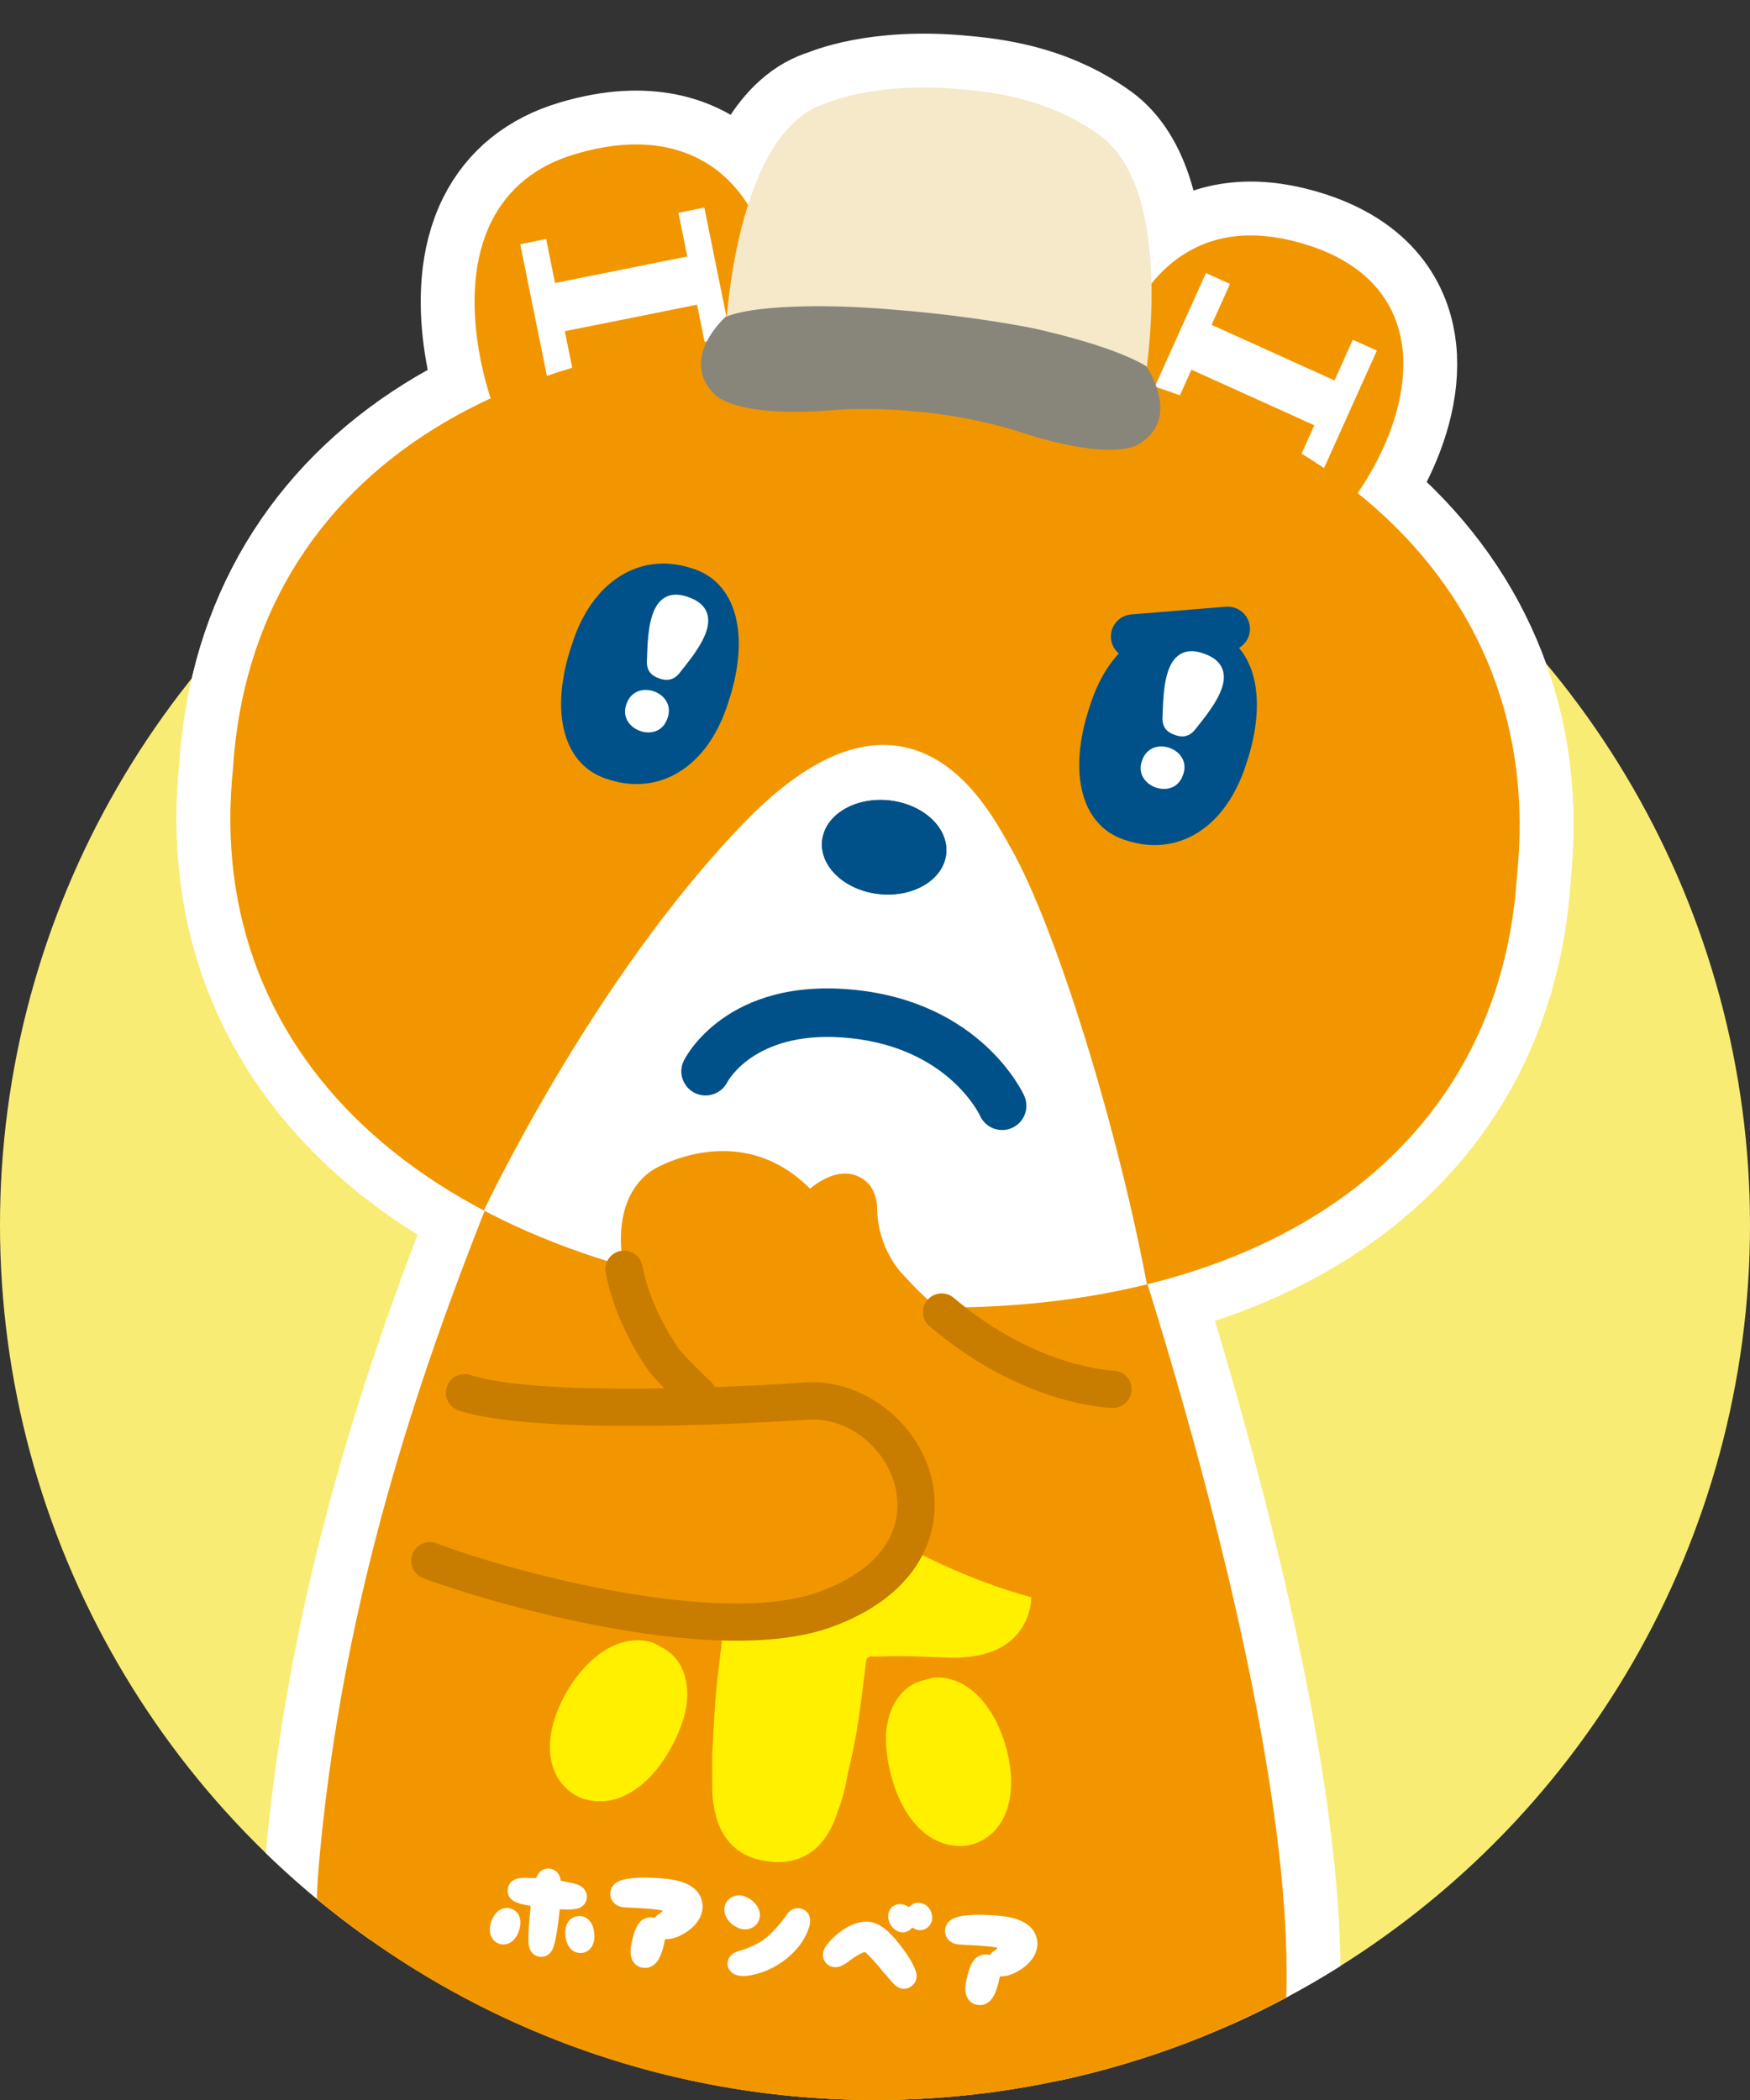 <?xml version="1.0" encoding="UTF-8"?><svg id="_レイヤー_2" xmlns="http://www.w3.org/2000/svg" width="130" height="156" xmlns:xlink="http://www.w3.org/1999/xlink" viewBox="0 0 130 156"><rect x="0" y="0" width="130" height="156" fill="#333333" stroke="none"/><defs><style>.cls-1,.cls-2{fill:none;}.cls-3{fill:#f29600;}.cls-4{fill:#fff000;}.cls-5{fill:#f9ec75;}.cls-6{fill:#005189;}.cls-7{clip-path:url(#clippath-11);}.cls-8{clip-path:url(#clippath-10);}.cls-9{clip-path:url(#clippath-12);}.cls-10{clip-path:url(#clippath-5);}.cls-11{fill:#fff;}.cls-12{fill:#88867a;}.cls-2{stroke:#fff;stroke-linecap:round;stroke-linejoin:round;stroke-width:8px;}.cls-13{fill:#f5e9ca;}.cls-14{fill:#c87d00;}.cls-15{clip-path:url(#clippath);}</style><clipPath id="clippath"><circle class="cls-5" cx="65" cy="91" r="65"/></clipPath><clipPath id="clippath-5"><path class="cls-1" d="M112.689,65.078c-1.411,22.026-21.341,34.475-50.692,31.667-29.416-2.143-46.982-17.754-44.685-39.706,1.409-22.027,21.339-34.478,50.691-31.673,29.414,2.149,46.978,17.759,44.686,39.712Z"/></clipPath><clipPath id="clippath-10"><path class="cls-1" d="M130,91c0,35.899-29.101,65-65,65S0,126.899,0,91,14.529,0,65,0s65,55.101,65,91Z"/></clipPath><clipPath id="clippath-11"><path class="cls-1" d="M112.689,65.078c-1.411,22.026-21.341,34.475-50.692,31.667-29.416-2.143-46.982-17.754-44.685-39.706,1.409-22.027,21.339-34.478,50.691-31.673,29.414,2.149,46.978,17.759,44.686,39.712Z"/></clipPath><clipPath id="clippath-12"><path class="cls-1" d="M112.689,65.078c-1.411,22.026-21.341,34.475-50.692,31.667-29.416-2.143-46.982-17.754-44.685-39.706,1.409-22.027,21.339-34.478,50.691-31.673,29.414,2.149,46.978,17.759,44.686,39.712Z"/></clipPath></defs><g id="design"><circle class="cls-5" cx="65" cy="91" r="65"/><g class="cls-15"><rect class="cls-11" x="96.136" y="29.525" width="1.962" height="6.328" transform="translate(-4.954 23.649) rotate(-13.542)"/><path class="cls-3" d="M23.742,137.88c2.029-21.788,8.797-39.853,15.195-55.11l44.216,6.188c.692,2.027,17.028,49.993,11.155,67.519-.179.65-2.404,8.134-8.891,10.797-.178.144-1.487,1.376-3.095,7.137l-.111.383c-1.962,7.035-2.954,11.331-10.128,11.697-1.66.089-3.122-.457-4.339-1.614-3.856-3.643-3.946-13.181-3.954-13.554.004-.188-.072-4.653-3.933-4.79-.14-.004-.275-.002-.402.005-3.362.169-3.193,4.545-3.184,4.727l-.001.077c-.012.603-.381,15.012-9.776,14.886-.111.018-.276.04-.467.052-2.043.104-6.971-.948-8.591-12.965-.444-4.51-4.634-8.045-5.081-8.408-1-.637-10.461-7.224-8.612-27.028Z"/><path class="cls-4" d="M64.34,123.39c-.064.514-.122.985-.186,1.499-.403,3.255-.6,4.471-1.164,6.792-.204,1.279-.508,2.242-.78,2.948-1.281,4.016-4.23,3.759-5.092,3.653-.998-.124-3.829-.584-4.181-4.802-.046-.745-.015-1.741-.036-3.049.156-2.372.125-3.616.529-6.871l.186-1.499c.027-.214-.088-.402-.269-.425-.715-.176-3.588-.77-4.133-.838-1.203-.323-2.144-.527-2.844-.831-3.98-1.319-3.856-4.174-3.745-5.074.101-.814.672-3.57,4.87-4.006.742-.038,1.715-.092,2.945.017.782.01,3.532.459,4.494.491.227.028.413.008.435-.164,1.484-3.425,1.586-6.79,5.955-6.249,3.955.49,3.493,3.81,4.004,7.483.07.183.2.242.382.265,1.077.221,1.916.216,2.812.414,1.174.189,3.597.663,4.306.881,3.874,1.437,3.846,4.26,3.745,5.074-.111.899-.779,3.687-4.871,4.006-.752.124-3.207-.093-4.407-.068-.685-.042-1.673.031-2.499.016-.227-.028-.43.121-.457.335Z"/><path class="cls-4" d="M42.866,133.42c-1.951-1.002-2.949-3.818-.825-7.636,1.665-2.907,4.069-4.385,6.278-3.81.245.064.535.222.756.361,1.581.741,2.241,2.521,1.881,4.612-.188.899-.581,1.952-1.148,2.958-1.642,2.954-4.021,4.356-6.231,3.781-.245-.064-.491-.128-.711-.267Z"/><path class="cls-4" d="M71.328,137.127c-2.283.018-4.247-1.923-5.119-5.188-.305-1.115-.428-2.231-.391-3.149.161-2.116,1.236-3.681,2.95-4.013.248-.082.568-.164.821-.166,2.283-.018,4.254,2.002,5.158,5.228,1.128,4.221-.527,6.708-2.664,7.204-.248.082-.501.084-.755.086Z"/><path class="cls-11" d="M37.101,144.402c-.514-.162-.904-.749-.609-1.648.237-.685.724-1.077,1.278-1.017.061.008.14.033.199.058.412.116.665.486.693.955.004.202-.033.444-.112.681-.228.694-.714,1.069-1.266,1.009-.062-.007-.124-.013-.183-.038ZM41.572,141.897c-.012.104-.022.199-.033.303-.074.66-.155,1.3-.261,1.771-.037.259-.095.454-.145.598-.242.817-.856.81-1.022.792-.192-.022-.773-.148-.848-.998-.008-.151-.005-.352-.011-.616.026-.479.061-1.126.134-1.785.012-.104.024-.208.034-.304.005-.043-.018-.08-.053-.084-.138-.033-.261-.055-.366-.067-.232-.061-.415-.097-.551-.157-.772-.253-.751-.831-.731-1.013.018-.165.125-.723.936-.827.142-.011.331-.024.569-.007.15,0,.345.004.532.007.043.005.079,0,.084-.034.282-.698.822-.681.997-.661.149.016.707.121.81.863.013.036.04.047.075.051.209.041.424.083.599.119.228.036.407.09.545.132.748.277.748.847.73,1.012-.02.182-.145.748-.935.827-.145.028-.329.024-.564.033-.132-.005-.281-.022-.44-.022-.045-.004-.084.026-.088.07ZM44.145,143.605c.034.241.008.483-.05.697-.13.45-.456.739-.888.778-.063.011-.125.004-.203-.005-.536-.059-.936-.533-.997-1.26-.051-.418.025-.796.207-1.056.169-.245.435-.399.722-.412.061-.011.125-.02.205-.012.543.061.94.553,1.004,1.271Z"/><path class="cls-11" d="M47.36,146.043c-.686-.454-.547-1.317-.373-1.999.126-.495.292-1.109.736-1.429.174-.112.44-.205.641-.183.082.001.142.016.22.025.036.004.063-.003.083-.018.144-.186.324-.288.411-.34.055-.029.224-.176.074-.192-.498-.074-.98-.128-1.475-.148-.466-.043-.921-.032-1.387-.084-.605-.067-.826-.477-.889-.634-.103-.266-.084-.572.047-.821.158-.307.464-.5.93-.607.727-.149,1.509-.158,2.25-.111 1.0.05,2.276.148,3.04.881.369.35.56.871.522,1.376-.066.739-.556,1.334-1.151,1.733-.453.3-1.017.581-1.582.561-.026-.003-.066.028-.068.054-.076.448-.19.901-.394,1.308-.211.469-.651.825-1.177.765-.158-.017-.323-.054-.457-.138Z"/><path class="cls-11" d="M55.14,143.308c-.323-.062-.587-.232-.743-.354-.303-.236-.506-.557-.561-.871-.079-.316.011-.648.205-.89.234-.281.616-.431.985-.39.026.003.061.007.079.008.329.072.594.241.757.366.628.508.768,1.243.348,1.758-.236.282-.606.424-.993.381-.017-.001-.051-.005-.078-.008ZM60.131,143.064c-.105.391-.292.802-.593,1.259-.34.489-.799.956-1.341,1.353-.668.487-1.473.864-2.218,1.009-.303.08-.653.129-.996.092-.071-.008-.132-.016-.208-.042-.494-.116-.701-.507-.728-.799-.001-.159.012-.666.618-.925.149-.062.277-.092.406-.14.121-.038.23-.071.332-.103.288-.126.927-.345,1.494-.809.69-.547,1.349-1.432,1.594-1.79.296-.424.742-.435.907-.416.062.007.138.033.18.054.511.198.702.632.553,1.257Z"/><path class="cls-11" d="M68.051,146.508c.146.533-.117.917-.423,1.084-.163.122-.374.161-.593.137-.429-.049-.734-.424-1.188-.984l-.103-.099c-.601-.752-1.149-1.339-1.432-1.6-.03-.021-.112-.03-.157-.017-.371.144-.699.379-1.035.606l-.138.116c-.288.196-.615.423-1.018.378-.202-.022-.396-.105-.551-.245-.151-.157-.582-.689.058-1.478.432-.531.998-.994,1.631-1.329.498-.252,1.019-.361,1.465-.311.105.012.203.022.288.049.275.075.56.229.847.446.377.287.724.668,1.122,1.177.396.51.827,1.101,1.104,1.731.05.119.092.229.122.338ZM69.164,142.022c.082.209.101.441.068.656-.087.298-.282.523-.541.635-.149.062-.294.082-.433.066-.158-.018-.303-.07-.419-.161-.053-.014-.079-.009-.117.021-.072.08-.17.166-.273.216-.153.079-.306.107-.481.087-.35-.038-.67-.277-.852-.639-.269-.539-.124-1.147.356-1.366.153-.079.313-.105.481-.087.183.021.354.084.512.198.022.029.075.026.087-.008.111-.092.216-.178.348-.242.129-.047.29-.055.421-.041.377.042.697.288.843.665Z"/><path class="cls-11" d="M72.229,148.806c-.686-.454-.547-1.317-.373-1.999.126-.495.292-1.109.736-1.429.173-.112.44-.205.641-.183.082,0,.142.016.22.025.036.004.063-.003.083-.018.144-.186.324-.288.411-.34.055-.029.224-.176.074-.194-.498-.072-.981-.126-1.475-.146-.466-.043-.921-.032-1.387-.084-.605-.067-.826-.477-.889-.634-.103-.266-.087-.572.047-.821.158-.307.464-.5.93-.609.727-.148,1.509-.157,2.25-.109 1.0.05,2.276.148,3.04.881.369.349.56.871.522,1.376-.066.739-.556,1.334-1.154,1.733-.45.3-1.014.581-1.581.561-.026-.003-.065.028-.067.054-.076.448-.19.901-.394,1.308-.213.469-.653.825-1.177.765-.158-.017-.324-.054-.457-.138Z"/><path class="cls-3" d="M89.904,151.014c4.813-.246,8.931,3.473,9.177,8.287.246,4.816-3.473,8.934-8.289,9.177-4.811.246-8.928-3.468-9.174-8.287-.246-4.813,3.473-8.931,8.287-9.177Z"/><path class="cls-3" d="M104.194,25.979c-.271-2.58-1.691-6.018-6.928-7.734-3.664-1.197-6.819-.974-9.372.673-4.717,3.034-5.516,9.769-5.548,10.055l1.087.122,13.398,10.174.548.942c2.684-1.55,7.435-8.303,6.815-14.232Z"/><polygon class="cls-11" points="100.494 25.24 99.135 28.261 90.004 24.132 91.373 21.089 89.584 20.284 85.082 30.294 86.871 31.099 88.506 27.463 97.637 31.592 95.992 35.249 97.781 36.054 102.282 26.045 100.494 25.24"/><path class="cls-3" d="M53.508,12.846c-1.869-1.545-5.253-3.046-10.775-1.401-2.894.854-4.989,2.541-6.221,5.001-2.799,5.576-.073,13.136.044,13.454l1.245-.456,18.614-2.983,1.312.133c.603-5.917-.975-11.058-4.219-13.749Z"/><polygon class="cls-11" points="52.578 26.565 54.501 26.175 52.321 15.419 50.398 15.808 51.056 19.053 41.231 21.022 40.569 17.753 38.646 18.143 40.824 28.9 42.747 28.51 41.956 24.604 51.781 22.635 52.578 26.565"/><path class="cls-3" d="M112.689,65.078c-1.411,22.026-21.341,34.475-50.692,31.667-29.416-2.143-46.982-17.754-44.685-39.706,1.409-22.027,21.339-34.478,50.691-31.673,29.414,2.149,46.978,17.759,44.686,39.712Z"/><g class="cls-10"><path class="cls-11" d="M85.339,96.158c-2.194-12.064-6.889-27.253-10.248-33.167l-.185-.328c-1.266-2.263-4.233-7.563-9.649-7.316-3.037.139-6.37,2.052-9.9,5.686-11.421,11.761-19.525,29.117-19.607,29.286l-.344.747,16.907,7.493,25.443,1.068,7.702-2.798-.119-.672Z"/></g><path class="cls-6" d="M70.289,63.433c-.209,1.919-2.439,3.256-4.979,2.983-2.543-.27-4.441-2.046-4.237-3.966.205-1.921,2.433-3.26,4.974-2.992,2.545.272,4.444,2.051,4.243,3.975Z"/><path class="cls-6" d="M70.289,63.433c-.209,1.919-2.439,3.256-4.979,2.983-2.543-.27-4.441-2.046-4.237-3.966.205-1.921,2.433-3.26,4.974-2.992,2.545.272,4.444,2.051,4.243,3.975Z"/><path class="cls-6" d="M54.087,52.223c-1.527,4.831-5.123,6.844-8.747,5.721-3.612-.972-4.513-5.175-2.862-10.051,1.524-4.839,5.126-6.845,8.747-5.728,3.612.979,4.508,5.178,2.861,10.058Z"/><path class="cls-6" d="M92.575,56.752c-1.532,4.835-5.127,6.847-8.748,5.726-3.611-.978-4.51-5.181-2.861-10.051,1.527-4.838,5.125-6.847,8.749-5.727,3.608.975,4.506,5.178,2.861,10.052Z"/><path class="cls-6" d="M84.171,48.933c-.85,0-1.571-.653-1.641-1.514-.074-.907.602-1.702,1.509-1.776l7.035-.572c.902-.071,1.702.602,1.775,1.509.074.907-.602,1.702-1.509,1.776l-7.035.572c-.045.003-.09.005-.134.005Z"/><path class="cls-13" d="M70.827,26.786l-16.926-1.985s.603-15.185,7.564-17.164c0,0,3.603-1.612,10.035-.998,3.169.271,6.757.958,10.132,3.363,5.882,4.191,3.388,18.448,3.388,18.448l-16.926-1.985"/><path class="cls-12" d="M75.669,32.058s6.079,2.16,8.779,1.03c3.48-1.944.691-5.889.691-5.889-2.718-1.655-8.664-2.87-8.664-2.87-6.676-1.265-12.895-1.512-12.895-1.512,0,0-6.906-.396-9.674.719,0,0-3.626,3.193-.691,5.889,2.365,1.725,8.779,1.03,8.779,1.03,0,0,6.666-.593,13.675,1.604Z"/><path class="cls-11" d="M87.871,57.591c-.679,1.957-3.766.811-3.024-1.113.685-1.968,3.787-.838,3.024,1.113Z"/><path class="cls-11" d="M90.846,50.838c.218-.91-.063-1.806-1.372-2.267l-0-0c-1.296-.497-2.09.003-2.514.838-.591,1.162-.557,3.087-.6,3.815-.068.962.525,1.228.9,1.366.324.119.999.32,1.571-.457.439-.581,1.713-2.025,2.016-3.294Z"/><path class="cls-11" d="M49.57,53.393c-.679,1.957-3.766.811-3.024-1.113.685-1.968,3.787-.838,3.024,1.113Z"/><path class="cls-11" d="M52.544,46.639c.218-.91-.063-1.806-1.372-2.267l-0-0c-1.296-.497-2.09.003-2.514.838-.591,1.162-.557,3.087-.6,3.815-.068.962.525,1.228.9,1.366.324.119.999.32,1.571-.457.439-.581,1.713-2.025,2.016-3.294Z"/><path class="cls-3" d="M34.51,103.462c5.17,1.688,20.502.979,25.355.615,3.632-.273,7.23,2.528,8.033,6.235.317,1.489.788,6.551-6.568,9.238-7.769,2.839-25.042-1.824-30.781-4.006,0,0,3.798-12.137,3.961-12.082Z"/><path class="cls-3" d="M86.745,119.699c-18.465,1.497-36.721-17.637-37.429-18.664-3.801-5.52-4.403-11.879-.747-14.173,0,0,6.356-3.853,11.606,1.446,0,0,2.491-2.299,4.371-.341,0,0,.591.614.614,1.826.048,3.04,1.878,4.844,1.878,4.844,7.63,8.433,15.638,8.569,15.638,8.569"/><path class="cls-6" d="M70.193,63.493c-.227,1.867-2.418,3.137-4.894,2.836-2.48-.295-4.306-2.056-4.079-3.922.227-1.872,2.419-3.145,4.893-2.847,2.479.3,4.305,2.061,4.081,3.933Z"/><path class="cls-6" d="M74.446,83.945c-.684,0-1.336-.391-1.638-1.051-.105-.223-2.445-5.01-9.603-5.77-6.979-.745-9.098,3.117-9.185,3.282-.457.871-1.537,1.226-2.416.78s-1.242-1.503-.81-2.387c.126-.257,3.189-6.276,12.79-5.259,9.305.988,12.377,7.582,12.503,7.862.41.907.005,1.974-.902,2.383-.24.109-.491.16-.739.16Z"/><path class="cls-14" d="M82.677,104.593h-.024c-.269-.005-6.675-.18-13.599-6.067-.585-.496-.655-1.372-.159-1.956.497-.583,1.371-.656,1.956-.158,6.122,5.204,11.799,5.404,11.855,5.406.764.019,1.371.652,1.355,1.416-.016.756-.631,1.359-1.384,1.359Z"/><path class="cls-14" d="M51.854,105.04c-.344,0-.688-.126-.955-.381-1.292-1.227-2.438-2.421-2.725-2.838-1.608-2.334-2.708-4.845-3.182-7.262-.148-.752.342-1.481,1.095-1.629.76-.146,1.48.344,1.629,1.095.4,2.046,1.35,4.198,2.745,6.223.112.147.904,1.025,2.348,2.398.556.528.58,1.406.051,1.962-.273.287-.639.432-1.006.432Z"/><path class="cls-14" d="M54.727,121.881c-8.955.001-20.063-3.419-23.285-4.644-.717-.272-1.076-1.073-.805-1.79.273-.717,1.079-1.075,1.79-.803,5.88,2.235,21.206,6.242,28.425,3.604,6.127-2.238,6.019-6.092,5.689-7.645-.662-3.054-3.576-5.367-6.572-5.141-.194.014-19.543,1.392-25.89-.68-.728-.238-1.126-1.021-.888-1.75.237-.728,1.017-1.129,1.749-.888,4.9,1.6,19.939.917,24.821.551,4.291-.315,8.548,2.963,9.494,7.325.776,3.641-.774,8.396-7.449,10.834-2.003.732-4.448,1.027-7.078,1.027Z"/></g><g class="cls-8"><rect class="cls-2" x="96.136" y="29.525" width="1.962" height="6.328" transform="translate(-4.954 23.649) rotate(-13.542)"/><path class="cls-2" d="M23.742,137.88c2.029-21.788,8.797-39.853,15.195-55.11l44.216,6.188c.692,2.027,17.028,49.993,11.155,67.519-.179.65-2.404,8.134-8.891,10.797-.178.144-1.487,1.376-3.095,7.137l-.111.383c-1.962,7.035-2.954,11.331-10.128,11.697-1.66.089-3.122-.457-4.339-1.614-3.856-3.643-3.946-13.181-3.954-13.554.004-.188-.072-4.653-3.933-4.79-.14-.004-.275-.002-.402.005-3.362.169-3.193,4.545-3.184,4.727l-.001.077c-.012.603-.381,15.012-9.776,14.886-.111.018-.276.04-.467.052-2.043.104-6.971-.948-8.591-12.965-.444-4.51-4.634-8.045-5.081-8.408-1-.637-10.461-7.224-8.612-27.028Z"/><path class="cls-2" d="M64.34,123.39c-.064.514-.122.985-.186,1.499-.403,3.255-.6,4.471-1.164,6.792-.204,1.279-.508,2.242-.78,2.948-1.281,4.016-4.23,3.759-5.092,3.653-.998-.124-3.829-.584-4.181-4.802-.046-.745-.015-1.741-.036-3.049.156-2.372.125-3.616.529-6.871l.186-1.499c.027-.214-.088-.402-.269-.425-.715-.176-3.588-.77-4.133-.838-1.203-.323-2.144-.527-2.844-.831-3.98-1.319-3.856-4.174-3.745-5.074.101-.814.672-3.57,4.87-4.006.742-.038,1.715-.092,2.945.017.782.01,3.532.459,4.494.491.227.028.413.008.435-.164,1.484-3.425,1.586-6.79,5.955-6.249,3.955.49,3.493,3.81,4.004,7.483.07.183.2.242.382.265,1.077.221,1.916.216,2.812.414,1.174.189,3.597.663,4.306.881,3.874,1.437,3.846,4.26,3.745,5.074-.111.899-.779,3.687-4.871,4.006-.752.124-3.207-.093-4.407-.068-.685-.042-1.673.031-2.499.016-.227-.028-.43.121-.457.335Z"/><path class="cls-2" d="M42.866,133.42c-1.951-1.002-2.949-3.818-.825-7.636,1.665-2.907,4.069-4.385,6.278-3.81.245.064.535.222.756.361,1.581.741,2.241,2.521,1.881,4.612-.188.899-.581,1.952-1.148,2.958-1.642,2.954-4.021,4.356-6.231,3.781-.245-.064-.491-.128-.711-.267Z"/><path class="cls-2" d="M71.328,137.127c-2.283.018-4.247-1.923-5.119-5.188-.305-1.115-.428-2.231-.391-3.149.161-2.116,1.236-3.681,2.95-4.013.248-.082.568-.164.821-.166,2.283-.018,4.254,2.002,5.158,5.228,1.128,4.221-.527,6.708-2.664,7.204-.248.082-.501.084-.755.086Z"/><path class="cls-2" d="M37.101,144.402c-.514-.162-.904-.749-.609-1.648.237-.685.724-1.077,1.278-1.017.061.008.14.033.199.058.412.116.665.486.693.955.004.202-.033.444-.112.681-.228.694-.714,1.069-1.266,1.009-.062-.007-.124-.013-.183-.038ZM41.572,141.897c-.012.104-.022.199-.033.303-.074.66-.155,1.3-.261,1.771-.037.259-.095.454-.145.598-.242.817-.856.81-1.022.792-.192-.022-.773-.148-.848-.998-.008-.151-.005-.352-.011-.616.026-.479.061-1.126.134-1.785.012-.104.024-.208.034-.304.005-.043-.018-.08-.053-.084-.138-.033-.261-.055-.366-.067-.232-.061-.415-.097-.551-.157-.772-.253-.751-.831-.731-1.013.018-.165.125-.723.936-.827.142-.011.331-.024.569-.007.15,0,.345.004.532.007.043.005.079,0,.084-.034.282-.698.822-.681.997-.661.149.016.707.121.81.863.013.036.04.047.075.051.209.041.424.083.599.119.228.036.407.09.545.132.748.277.748.847.73,1.012-.02.182-.145.748-.935.827-.145.028-.329.024-.564.033-.132-.005-.281-.022-.44-.022-.045-.004-.084.026-.088.07ZM44.145,143.605c.034.241.008.483-.05.697-.13.45-.456.739-.888.778-.063.011-.125.004-.203-.005-.536-.059-.936-.533-.997-1.26-.051-.418.025-.796.207-1.056.169-.245.435-.399.722-.412.061-.011.125-.02.205-.012.543.061.94.553,1.004,1.271Z"/><path class="cls-2" d="M47.36,146.043c-.686-.454-.547-1.317-.373-1.999.126-.495.292-1.109.736-1.429.174-.112.44-.205.641-.183.082.001.142.016.22.025.036.004.063-.003.083-.018.144-.186.324-.288.411-.34.055-.029.224-.176.074-.192-.498-.074-.98-.128-1.475-.148-.466-.043-.921-.032-1.387-.084-.605-.067-.826-.477-.889-.634-.103-.266-.084-.572.047-.821.158-.307.464-.5.93-.607.727-.149,1.509-.158,2.25-.111 1.0.05,2.276.148,3.04.881.369.35.56.871.522,1.376-.066.739-.556,1.334-1.151,1.733-.453.3-1.017.581-1.582.561-.026-.003-.066.028-.068.054-.076.448-.19.901-.394,1.308-.211.469-.651.825-1.177.765-.158-.017-.323-.054-.457-.138Z"/><path class="cls-2" d="M55.14,143.308c-.323-.062-.587-.232-.743-.354-.303-.236-.506-.557-.561-.871-.079-.316.011-.648.205-.89.234-.281.616-.431.985-.39.026.003.061.007.079.008.329.072.594.241.757.366.628.508.768,1.243.348,1.758-.236.282-.606.424-.993.381-.017-.001-.051-.005-.078-.008ZM60.131,143.064c-.105.391-.292.802-.593,1.259-.34.489-.799.956-1.341,1.353-.668.487-1.473.864-2.218,1.009-.303.08-.653.129-.996.092-.071-.008-.132-.016-.208-.042-.494-.116-.701-.507-.728-.799-.001-.159.012-.666.618-.925.149-.062.277-.092.406-.14.121-.038.23-.071.332-.103.288-.126.927-.345,1.494-.809.69-.547,1.349-1.432,1.594-1.79.296-.424.742-.435.907-.416.062.007.138.033.18.054.511.198.702.632.553,1.257Z"/><path class="cls-2" d="M68.051,146.508c.146.533-.117.917-.423,1.084-.163.122-.374.161-.593.137-.429-.049-.734-.424-1.188-.984l-.103-.099c-.601-.752-1.149-1.339-1.432-1.6-.03-.021-.112-.03-.157-.017-.371.144-.699.379-1.035.606l-.138.116c-.288.196-.615.423-1.018.378-.202-.022-.396-.105-.551-.245-.151-.157-.582-.689.058-1.478.432-.531.998-.994,1.631-1.329.498-.252,1.019-.361,1.465-.311.105.012.203.022.288.049.275.075.56.229.847.446.377.287.724.668,1.122,1.177.396.51.827,1.101,1.104,1.731.05.119.092.229.122.338ZM69.164,142.022c.082.209.101.441.068.656-.087.298-.282.523-.541.635-.149.062-.294.082-.433.066-.158-.018-.303-.07-.419-.161-.053-.014-.079-.009-.117.021-.072.08-.17.166-.273.216-.153.079-.306.107-.481.087-.35-.038-.67-.277-.852-.639-.269-.539-.124-1.147.356-1.366.153-.079.313-.105.481-.087.183.021.354.084.512.198.022.029.075.026.087-.008.111-.092.216-.178.348-.242.129-.047.29-.055.421-.041.377.042.697.288.843.665Z"/><path class="cls-2" d="M72.229,148.806c-.686-.454-.547-1.317-.373-1.999.126-.495.292-1.109.736-1.429.173-.112.44-.205.641-.183.082,0,.142.016.22.025.036.004.063-.003.083-.018.144-.186.324-.288.411-.34.055-.029.224-.176.074-.194-.498-.072-.981-.126-1.475-.146-.466-.043-.921-.032-1.387-.084-.605-.067-.826-.477-.889-.634-.103-.266-.087-.572.047-.821.158-.307.464-.5.93-.609.727-.148,1.509-.157,2.25-.109 1.0.05,2.276.148,3.04.881.369.349.56.871.522,1.376-.066.739-.556,1.334-1.154,1.733-.45.3-1.014.581-1.581.561-.026-.003-.065.028-.067.054-.076.448-.19.901-.394,1.308-.213.469-.653.825-1.177.765-.158-.017-.324-.054-.457-.138Z"/><path class="cls-2" d="M89.904,151.014c4.813-.246,8.931,3.473,9.177,8.287.246,4.816-3.473,8.934-8.289,9.177-4.811.246-8.928-3.468-9.174-8.287-.246-4.813,3.473-8.931,8.287-9.177Z"/><path class="cls-2" d="M104.194,25.979c-.271-2.58-1.691-6.018-6.928-7.734-3.664-1.197-6.819-.974-9.372.673-4.717,3.034-5.516,9.769-5.548,10.055l1.087.122,13.398,10.174.548.942c2.684-1.55,7.435-8.303,6.815-14.232Z"/><polygon class="cls-2" points="100.494 25.24 99.135 28.261 90.004 24.132 91.373 21.089 89.584 20.284 85.082 30.294 86.871 31.099 88.506 27.463 97.637 31.592 95.992 35.249 97.781 36.054 102.282 26.045 100.494 25.24"/><path class="cls-2" d="M53.508,12.846c-1.869-1.545-5.253-3.046-10.775-1.401-2.894.854-4.989,2.541-6.221,5.001-2.799,5.576-.073,13.136.044,13.454l1.245-.456,18.614-2.983,1.312.133c.603-5.917-.975-11.058-4.219-13.749Z"/><polygon class="cls-2" points="52.578 26.565 54.501 26.175 52.321 15.419 50.398 15.808 51.056 19.053 41.231 21.022 40.569 17.753 38.646 18.143 40.824 28.9 42.747 28.51 41.956 24.604 51.781 22.635 52.578 26.565"/><path class="cls-2" d="M112.689,65.078c-1.411,22.026-21.341,34.475-50.692,31.667-29.416-2.143-46.982-17.754-44.685-39.706,1.409-22.027,21.339-34.478,50.691-31.673,29.414,2.149,46.978,17.759,44.686,39.712Z"/><g class="cls-7"><path class="cls-2" d="M85.339,96.158c-2.194-12.064-6.889-27.253-10.248-33.167l-.185-.328c-1.266-2.263-4.233-7.563-9.649-7.316-3.037.139-6.37,2.052-9.9,5.686-11.421,11.761-19.525,29.117-19.607,29.286l-.344.747,16.907,7.493,25.443,1.068,7.702-2.798-.119-.672Z"/></g><path class="cls-2" d="M70.289,63.433c-.209,1.919-2.439,3.256-4.979,2.983-2.543-.27-4.441-2.046-4.237-3.966.205-1.921,2.433-3.26,4.974-2.992,2.545.272,4.444,2.051,4.243,3.975Z"/><path class="cls-2" d="M70.289,63.433c-.209,1.919-2.439,3.256-4.979,2.983-2.543-.27-4.441-2.046-4.237-3.966.205-1.921,2.433-3.26,4.974-2.992,2.545.272,4.444,2.051,4.243,3.975Z"/><path class="cls-2" d="M70.289,63.433c-.209,1.919-2.439,3.256-4.979,2.983-2.543-.27-4.441-2.046-4.237-3.966.205-1.921,2.433-3.26,4.974-2.992,2.545.272,4.444,2.051,4.243,3.975Z"/><path class="cls-2" d="M70.289,63.433c-.209,1.919-2.439,3.256-4.979,2.983-2.543-.27-4.441-2.046-4.237-3.966.205-1.921,2.433-3.26,4.974-2.992,2.545.272,4.444,2.051,4.243,3.975Z"/><path class="cls-2" d="M54.087,52.223c-1.527,4.831-5.123,6.844-8.747,5.721-3.612-.972-4.513-5.175-2.862-10.051,1.524-4.839,5.126-6.845,8.747-5.728,3.612.979,4.508,5.178,2.861,10.058Z"/><path class="cls-2" d="M54.087,52.223c-1.527,4.831-5.123,6.844-8.747,5.721-3.612-.972-4.513-5.175-2.862-10.051,1.524-4.839,5.126-6.845,8.747-5.728,3.612.979,4.508,5.178,2.861,10.058Z"/><path class="cls-2" d="M92.575,56.752c-1.532,4.835-5.127,6.847-8.748,5.726-3.611-.978-4.51-5.181-2.861-10.051,1.527-4.838,5.125-6.847,8.749-5.727,3.608.975,4.506,5.178,2.861,10.052Z"/><path class="cls-2" d="M92.575,56.752c-1.532,4.835-5.127,6.847-8.748,5.726-3.611-.978-4.51-5.181-2.861-10.051,1.527-4.838,5.125-6.847,8.749-5.727,3.608.975,4.506,5.178,2.861,10.052Z"/><path class="cls-2" d="M84.171,48.933c-.85,0-1.571-.653-1.641-1.514-.074-.907.602-1.702,1.509-1.776l7.035-.572c.902-.071,1.702.602,1.775,1.509.074.907-.602,1.702-1.509,1.776l-7.035.572c-.045.003-.09.005-.134.005Z"/><path class="cls-2" d="M112.689,65.078c-1.411,22.026-21.341,34.475-50.69,31.666-29.418-2.142-46.98-17.755-44.687-39.706,1.41-22.027,21.343-34.478,50.691-31.673,29.414,2.149,46.978,17.759,44.686,39.712Z"/><path class="cls-2" d="M70.827,26.786l-16.926-1.985s.603-15.185,7.564-17.164c0,0,3.603-1.612,10.035-.998,3.169.271,6.757.958,10.132,3.363,5.882,4.191,3.388,18.448,3.388,18.448l-16.926-1.985"/><path class="cls-2" d="M75.669,32.058s6.079,2.16,8.779,1.03c3.48-1.944.691-5.889.691-5.889-2.718-1.655-8.664-2.87-8.664-2.87-6.676-1.265-12.895-1.512-12.895-1.512,0,0-6.906-.396-9.674.719,0,0-3.626,3.193-.691,5.889,2.365,1.725,8.779,1.03,8.779,1.03,0,0,6.666-.593,13.675,1.604Z"/><path class="cls-2" d="M87.871,57.591c-.679,1.957-3.766.811-3.024-1.113.685-1.968,3.787-.838,3.024,1.113Z"/><path class="cls-2" d="M90.846,50.838c.218-.91-.063-1.806-1.372-2.267l-0-0c-1.296-.497-2.09.003-2.514.838-.591,1.162-.557,3.087-.6,3.815-.068.962.525,1.228.9,1.366.324.119.999.32,1.571-.457.439-.581,1.713-2.025,2.016-3.294Z"/><path class="cls-2" d="M49.57,53.393c-.679,1.957-3.766.811-3.024-1.113.685-1.968,3.787-.838,3.024,1.113Z"/><path class="cls-2" d="M52.544,46.639c.218-.91-.063-1.806-1.372-2.267l-0-0c-1.296-.497-2.09.003-2.514.838-.591,1.162-.557,3.087-.6,3.815-.068.962.525,1.228.9,1.366.324.119.999.32,1.571-.457.439-.581,1.713-2.025,2.016-3.294Z"/><path class="cls-2" d="M34.51,103.462c5.17,1.688,20.502.979,25.355.615,3.632-.273,7.23,2.528,8.033,6.235.317,1.489.788,6.551-6.568,9.238-7.769,2.839-25.042-1.824-30.781-4.006,0,0,3.798-12.137,3.961-12.082Z"/><path class="cls-2" d="M86.745,119.699c-18.465,1.497-36.721-17.637-37.429-18.664-3.801-5.52-4.403-11.879-.747-14.173,0,0,6.356-3.853,11.606,1.446,0,0,2.491-2.299,4.371-.341,0,0,.591.614.614,1.826.048,3.04,1.878,4.844,1.878,4.844,7.63,8.433,15.638,8.569,15.638,8.569"/><path class="cls-2" d="M70.193,63.493c-.227,1.867-2.418,3.137-4.894,2.836-2.48-.295-4.306-2.056-4.079-3.922.227-1.872,2.419-3.145,4.893-2.847,2.479.3,4.305,2.061,4.081,3.933Z"/><path class="cls-2" d="M70.193,63.493c-.227,1.867-2.418,3.137-4.894,2.836-2.48-.295-4.306-2.056-4.079-3.922.227-1.872,2.419-3.145,4.893-2.847,2.479.3,4.305,2.061,4.081,3.933Z"/><path class="cls-2" d="M74.446,83.945c-.684,0-1.336-.391-1.638-1.051-.105-.223-2.445-5.01-9.603-5.77-6.979-.745-9.098,3.117-9.185,3.282-.457.871-1.537,1.226-2.416.78s-1.242-1.503-.81-2.387c.126-.257,3.189-6.276,12.79-5.259,9.305.988,12.377,7.582,12.503,7.862.41.907.005,1.974-.902,2.383-.24.109-.491.16-.739.16Z"/><path class="cls-2" d="M82.677,104.593h-.024c-.269-.005-6.675-.18-13.599-6.067-.585-.496-.655-1.372-.159-1.956.497-.583,1.371-.656,1.956-.158,6.122,5.204,11.799,5.404,11.855,5.406.764.019,1.371.652,1.355,1.416-.016.756-.631,1.359-1.384,1.359Z"/><path class="cls-2" d="M51.854,105.04c-.344,0-.688-.126-.955-.381-1.292-1.227-2.438-2.421-2.725-2.838-1.608-2.334-2.708-4.845-3.182-7.262-.148-.752.342-1.481,1.095-1.629.76-.146,1.48.344,1.629,1.095.4,2.046,1.35,4.198,2.745,6.223.112.147.904,1.025,2.348,2.398.556.528.58,1.406.051,1.962-.273.287-.639.432-1.006.432Z"/><path class="cls-2" d="M54.727,121.881c-8.955.001-20.063-3.419-23.285-4.644-.717-.272-1.076-1.073-.805-1.79.273-.717,1.079-1.075,1.79-.803,5.88,2.235,21.206,6.242,28.425,3.604,6.127-2.238,6.019-6.092,5.689-7.645-.662-3.054-3.576-5.367-6.572-5.141-.194.014-19.543,1.392-25.89-.68-.728-.238-1.126-1.021-.888-1.75.237-.728,1.017-1.129,1.749-.888,4.9,1.6,19.939.917,24.821.551,4.291-.315,8.548,2.963,9.494,7.325.776,3.641-.774,8.396-7.449,10.834-2.003.732-4.448,1.027-7.078,1.027Z"/><rect class="cls-11" x="96.136" y="29.525" width="1.962" height="6.328" transform="translate(-4.954 23.649) rotate(-13.542)"/><path class="cls-3" d="M23.742,137.88c2.029-21.788,8.797-39.853,15.195-55.11l44.216,6.188c.692,2.027,17.028,49.993,11.155,67.519-.179.65-2.404,8.134-8.891,10.797-.178.144-1.487,1.376-3.095,7.137l-.111.383c-1.962,7.035-2.954,11.331-10.128,11.697-1.66.089-3.122-.457-4.339-1.614-3.856-3.643-3.946-13.181-3.954-13.554.004-.188-.072-4.653-3.933-4.79-.14-.004-.275-.002-.402.005-3.362.169-3.193,4.545-3.184,4.727l-.001.077c-.012.603-.381,15.012-9.776,14.886-.111.018-.276.04-.467.052-2.043.104-6.971-.948-8.591-12.965-.444-4.51-4.634-8.045-5.081-8.408-1-.637-10.461-7.224-8.612-27.028Z"/><path class="cls-4" d="M64.34,123.39c-.064.514-.122.985-.186,1.499-.403,3.255-.6,4.471-1.164,6.792-.204,1.279-.508,2.242-.78,2.948-1.281,4.016-4.23,3.759-5.092,3.653-.998-.124-3.829-.584-4.181-4.802-.046-.745-.015-1.741-.036-3.049.156-2.372.125-3.616.529-6.871l.186-1.499c.027-.214-.088-.402-.269-.425-.715-.176-3.588-.77-4.133-.838-1.203-.323-2.144-.527-2.844-.831-3.98-1.319-3.856-4.174-3.745-5.074.101-.814.672-3.57,4.87-4.006.742-.038,1.715-.092,2.945.017.782.01,3.532.459,4.494.491.227.028.413.008.435-.164,1.484-3.425,1.586-6.79,5.955-6.249,3.955.49,3.493,3.81,4.004,7.483.07.183.2.242.382.265,1.077.221,1.916.216,2.812.414,1.174.189,3.597.663,4.306.881,3.874,1.437,3.846,4.26,3.745,5.074-.111.899-.779,3.687-4.871,4.006-.752.124-3.207-.093-4.407-.068-.685-.042-1.673.031-2.499.016-.227-.028-.43.121-.457.335Z"/><path class="cls-4" d="M42.866,133.42c-1.951-1.002-2.949-3.818-.825-7.636,1.665-2.907,4.069-4.385,6.278-3.81.245.064.535.222.756.361,1.581.741,2.241,2.521,1.881,4.612-.188.899-.581,1.952-1.148,2.958-1.642,2.954-4.021,4.356-6.231,3.781-.245-.064-.491-.128-.711-.267Z"/><path class="cls-4" d="M71.328,137.127c-2.283.018-4.247-1.923-5.119-5.188-.305-1.115-.428-2.231-.391-3.149.161-2.116,1.236-3.681,2.95-4.013.248-.082.568-.164.821-.166,2.283-.018,4.254,2.002,5.158,5.228,1.128,4.221-.527,6.708-2.664,7.204-.248.082-.501.084-.755.086Z"/><path class="cls-11" d="M37.101,144.402c-.514-.162-.904-.749-.609-1.648.237-.685.724-1.077,1.278-1.017.061.008.14.033.199.058.412.116.665.486.693.955.004.202-.033.444-.112.681-.228.694-.714,1.069-1.266,1.009-.062-.007-.124-.013-.183-.038ZM41.572,141.897c-.012.104-.022.199-.033.303-.074.66-.155,1.3-.261,1.771-.037.259-.095.454-.145.598-.242.817-.856.81-1.022.792-.192-.022-.773-.148-.848-.998-.008-.151-.005-.352-.011-.616.026-.479.061-1.126.134-1.785.012-.104.024-.208.034-.304.005-.043-.018-.08-.053-.084-.138-.033-.261-.055-.366-.067-.232-.061-.415-.097-.551-.157-.772-.253-.751-.831-.731-1.013.018-.165.125-.723.936-.827.142-.011.331-.024.569-.007.15,0,.345.004.532.007.043.005.079,0,.084-.034.282-.698.822-.681.997-.661.149.016.707.121.81.863.013.036.04.047.075.051.209.041.424.083.599.119.228.036.407.09.545.132.748.277.748.847.73,1.012-.02.182-.145.748-.935.827-.145.028-.329.024-.564.033-.132-.005-.281-.022-.44-.022-.045-.004-.084.026-.088.07ZM44.145,143.605c.034.241.008.483-.05.697-.13.45-.456.739-.888.778-.063.011-.125.004-.203-.005-.536-.059-.936-.533-.997-1.26-.051-.418.025-.796.207-1.056.169-.245.435-.399.722-.412.061-.011.125-.02.205-.012.543.061.94.553,1.004,1.271Z"/><path class="cls-11" d="M47.36,146.043c-.686-.454-.547-1.317-.373-1.999.126-.495.292-1.109.736-1.429.174-.112.44-.205.641-.183.082.001.142.016.22.025.036.004.063-.003.083-.018.144-.186.324-.288.411-.34.055-.029.224-.176.074-.192-.498-.074-.98-.128-1.475-.148-.466-.043-.921-.032-1.387-.084-.605-.067-.826-.477-.889-.634-.103-.266-.084-.572.047-.821.158-.307.464-.5.93-.607.727-.149,1.509-.158,2.25-.111 1.0.05,2.276.148,3.04.881.369.35.56.871.522,1.376-.066.739-.556,1.334-1.151,1.733-.453.3-1.017.581-1.582.561-.026-.003-.066.028-.068.054-.076.448-.19.901-.394,1.308-.211.469-.651.825-1.177.765-.158-.017-.323-.054-.457-.138Z"/><path class="cls-11" d="M55.14,143.308c-.323-.062-.587-.232-.743-.354-.303-.236-.506-.557-.561-.871-.079-.316.011-.648.205-.89.234-.281.616-.431.985-.39.026.003.061.007.079.008.329.072.594.241.757.366.628.508.768,1.243.348,1.758-.236.282-.606.424-.993.381-.017-.001-.051-.005-.078-.008ZM60.131,143.064c-.105.391-.292.802-.593,1.259-.34.489-.799.956-1.341,1.353-.668.487-1.473.864-2.218,1.009-.303.08-.653.129-.996.092-.071-.008-.132-.016-.208-.042-.494-.116-.701-.507-.728-.799-.001-.159.012-.666.618-.925.149-.062.277-.092.406-.14.121-.038.23-.071.332-.103.288-.126.927-.345,1.494-.809.69-.547,1.349-1.432,1.594-1.79.296-.424.742-.435.907-.416.062.007.138.033.18.054.511.198.702.632.553,1.257Z"/><path class="cls-11" d="M68.051,146.508c.146.533-.117.917-.423,1.084-.163.122-.374.161-.593.137-.429-.049-.734-.424-1.188-.984l-.103-.099c-.601-.752-1.149-1.339-1.432-1.6-.03-.021-.112-.03-.157-.017-.371.144-.699.379-1.035.606l-.138.116c-.288.196-.615.423-1.018.378-.202-.022-.396-.105-.551-.245-.151-.157-.582-.689.058-1.478.432-.531.998-.994,1.631-1.329.498-.252,1.019-.361,1.465-.311.105.012.203.022.288.049.275.075.56.229.847.446.377.287.724.668,1.122,1.177.396.51.827,1.101,1.104,1.731.05.119.092.229.122.338ZM69.164,142.022c.082.209.101.441.068.656-.087.298-.282.523-.541.635-.149.062-.294.082-.433.066-.158-.018-.303-.07-.419-.161-.053-.014-.079-.009-.117.021-.072.08-.17.166-.273.216-.153.079-.306.107-.481.087-.35-.038-.67-.277-.852-.639-.269-.539-.124-1.147.356-1.366.153-.079.313-.105.481-.087.183.021.354.084.512.198.022.029.075.026.087-.008.111-.092.216-.178.348-.242.129-.047.29-.055.421-.041.377.042.697.288.843.665Z"/><path class="cls-11" d="M72.229,148.806c-.686-.454-.547-1.317-.373-1.999.126-.495.292-1.109.736-1.429.173-.112.44-.205.641-.183.082,0,.142.016.22.025.036.004.063-.003.083-.018.144-.186.324-.288.411-.34.055-.029.224-.176.074-.194-.498-.072-.981-.126-1.475-.146-.466-.043-.921-.032-1.387-.084-.605-.067-.826-.477-.889-.634-.103-.266-.087-.572.047-.821.158-.307.464-.5.93-.609.727-.148,1.509-.157,2.25-.109 1.0.05,2.276.148,3.04.881.369.349.56.871.522,1.376-.066.739-.556,1.334-1.154,1.733-.45.3-1.014.581-1.581.561-.026-.003-.065.028-.067.054-.076.448-.19.901-.394,1.308-.213.469-.653.825-1.177.765-.158-.017-.324-.054-.457-.138Z"/><path class="cls-3" d="M89.904,151.014c4.813-.246,8.931,3.473,9.177,8.287.246,4.816-3.473,8.934-8.289,9.177-4.811.246-8.928-3.468-9.174-8.287-.246-4.813,3.473-8.931,8.287-9.177Z"/><path class="cls-3" d="M104.194,25.979c-.271-2.58-1.691-6.018-6.928-7.734-3.664-1.197-6.819-.974-9.372.673-4.717,3.034-5.516,9.769-5.548,10.055l1.087.122,13.398,10.174.548.942c2.684-1.55,7.435-8.303,6.815-14.232Z"/><polygon class="cls-11" points="100.494 25.24 99.135 28.261 90.004 24.132 91.373 21.089 89.584 20.284 85.082 30.294 86.871 31.099 88.506 27.463 97.637 31.592 95.992 35.249 97.781 36.054 102.282 26.045 100.494 25.24"/><path class="cls-3" d="M53.508,12.846c-1.869-1.545-5.253-3.046-10.775-1.401-2.894.854-4.989,2.541-6.221,5.001-2.799,5.576-.073,13.136.044,13.454l1.245-.456,18.614-2.983,1.312.133c.603-5.917-.975-11.058-4.219-13.749Z"/><polygon class="cls-11" points="52.578 26.565 54.501 26.175 52.321 15.419 50.398 15.808 51.056 19.053 41.231 21.022 40.569 17.753 38.646 18.143 40.824 28.9 42.747 28.51 41.956 24.604 51.781 22.635 52.578 26.565"/><path class="cls-3" d="M112.689,65.078c-1.411,22.026-21.341,34.475-50.692,31.667-29.416-2.143-46.982-17.754-44.685-39.706,1.409-22.027,21.339-34.478,50.691-31.673,29.414,2.149,46.978,17.759,44.686,39.712Z"/><g class="cls-9"><path class="cls-11" d="M85.339,96.158c-2.194-12.064-6.889-27.253-10.248-33.167l-.185-.328c-1.266-2.263-4.233-7.563-9.649-7.316-3.037.139-6.37,2.052-9.9,5.686-11.421,11.761-19.525,29.117-19.607,29.286l-.344.747,16.907,7.493,25.443,1.068,7.702-2.798-.119-.672Z"/></g><path class="cls-6" d="M70.289,63.433c-.209,1.919-2.439,3.256-4.979,2.983-2.543-.27-4.441-2.046-4.237-3.966.205-1.921,2.433-3.26,4.974-2.992,2.545.272,4.444,2.051,4.243,3.975Z"/><path class="cls-6" d="M70.289,63.433c-.209,1.919-2.439,3.256-4.979,2.983-2.543-.27-4.441-2.046-4.237-3.966.205-1.921,2.433-3.26,4.974-2.992,2.545.272,4.444,2.051,4.243,3.975Z"/><path class="cls-6" d="M54.087,52.223c-1.527,4.831-5.123,6.844-8.747,5.721-3.612-.972-4.513-5.175-2.862-10.051,1.524-4.839,5.126-6.845,8.747-5.728,3.612.979,4.508,5.178,2.861,10.058Z"/><path class="cls-6" d="M92.575,56.752c-1.532,4.835-5.127,6.847-8.748,5.726-3.611-.978-4.51-5.181-2.861-10.051,1.527-4.838,5.125-6.847,8.749-5.727,3.608.975,4.506,5.178,2.861,10.052Z"/><path class="cls-6" d="M84.171,48.933c-.85,0-1.571-.653-1.641-1.514-.074-.907.602-1.702,1.509-1.776l7.035-.572c.902-.071,1.702.602,1.775,1.509.074.907-.602,1.702-1.509,1.776l-7.035.572c-.045.003-.09.005-.134.005Z"/><path class="cls-13" d="M70.827,26.786l-16.926-1.985s.603-15.185,7.564-17.164c0,0,3.603-1.612,10.035-.998,3.169.271,6.757.958,10.132,3.363,5.882,4.191,3.388,18.448,3.388,18.448l-16.926-1.985"/><path class="cls-12" d="M75.669,32.058s6.079,2.16,8.779,1.03c3.48-1.944.691-5.889.691-5.889-2.718-1.655-8.664-2.87-8.664-2.87-6.676-1.265-12.895-1.512-12.895-1.512,0,0-6.906-.396-9.674.719,0,0-3.626,3.193-.691,5.889,2.365,1.725,8.779,1.03,8.779,1.03,0,0,6.666-.593,13.675,1.604Z"/><path class="cls-11" d="M87.871,57.591c-.679,1.957-3.766.811-3.024-1.113.685-1.968,3.787-.838,3.024,1.113Z"/><path class="cls-11" d="M90.846,50.838c.218-.91-.063-1.806-1.372-2.267l-0-0c-1.296-.497-2.09.003-2.514.838-.591,1.162-.557,3.087-.6,3.815-.068.962.525,1.228.9,1.366.324.119.999.32,1.571-.457.439-.581,1.713-2.025,2.016-3.294Z"/><path class="cls-11" d="M49.57,53.393c-.679,1.957-3.766.811-3.024-1.113.685-1.968,3.787-.838,3.024,1.113Z"/><path class="cls-11" d="M52.544,46.639c.218-.91-.063-1.806-1.372-2.267l-0-0c-1.296-.497-2.09.003-2.514.838-.591,1.162-.557,3.087-.6,3.815-.068.962.525,1.228.9,1.366.324.119.999.32,1.571-.457.439-.581,1.713-2.025,2.016-3.294Z"/><path class="cls-3" d="M34.51,103.462c5.17,1.688,20.502.979,25.355.615,3.632-.273,7.23,2.528,8.033,6.235.317,1.489.788,6.551-6.568,9.238-7.769,2.839-25.042-1.824-30.781-4.006,0,0,3.798-12.137,3.961-12.082Z"/><path class="cls-3" d="M86.745,119.699c-18.465,1.497-36.721-17.637-37.429-18.664-3.801-5.52-4.403-11.879-.747-14.173,0,0,6.356-3.853,11.606,1.446,0,0,2.491-2.299,4.371-.341,0,0,.591.614.614,1.826.048,3.04,1.878,4.844,1.878,4.844,7.63,8.433,15.638,8.569,15.638,8.569"/><path class="cls-6" d="M70.193,63.493c-.227,1.867-2.418,3.137-4.894,2.836-2.48-.295-4.306-2.056-4.079-3.922.227-1.872,2.419-3.145,4.893-2.847,2.479.3,4.305,2.061,4.081,3.933Z"/><path class="cls-6" d="M74.446,83.945c-.684,0-1.336-.391-1.638-1.051-.105-.223-2.445-5.01-9.603-5.77-6.979-.745-9.098,3.117-9.185,3.282-.457.871-1.537,1.226-2.416.78s-1.242-1.503-.81-2.387c.126-.257,3.189-6.276,12.79-5.259,9.305.988,12.377,7.582,12.503,7.862.41.907.005,1.974-.902,2.383-.24.109-.491.16-.739.16Z"/><path class="cls-14" d="M82.677,104.593h-.024c-.269-.005-6.675-.18-13.599-6.067-.585-.496-.655-1.372-.159-1.956.497-.583,1.371-.656,1.956-.158,6.122,5.204,11.799,5.404,11.855,5.406.764.019,1.371.652,1.355,1.416-.016.756-.631,1.359-1.384,1.359Z"/><path class="cls-14" d="M51.854,105.04c-.344,0-.688-.126-.955-.381-1.292-1.227-2.438-2.421-2.725-2.838-1.608-2.334-2.708-4.845-3.182-7.262-.148-.752.342-1.481,1.095-1.629.76-.146,1.48.344,1.629,1.095.4,2.046,1.35,4.198,2.745,6.223.112.147.904,1.025,2.348,2.398.556.528.58,1.406.051,1.962-.273.287-.639.432-1.006.432Z"/><path class="cls-14" d="M54.727,121.881c-8.955.001-20.063-3.419-23.285-4.644-.717-.272-1.076-1.073-.805-1.79.273-.717,1.079-1.075,1.79-.803,5.88,2.235,21.206,6.242,28.425,3.604,6.127-2.238,6.019-6.092,5.689-7.645-.662-3.054-3.576-5.367-6.572-5.141-.194.014-19.543,1.392-25.89-.68-.728-.238-1.126-1.021-.888-1.75.237-.728,1.017-1.129,1.749-.888,4.9,1.6,19.939.917,24.821.551,4.291-.315,8.548,2.963,9.494,7.325.776,3.641-.774,8.396-7.449,10.834-2.003.732-4.448,1.027-7.078,1.027Z"/></g></g></svg>